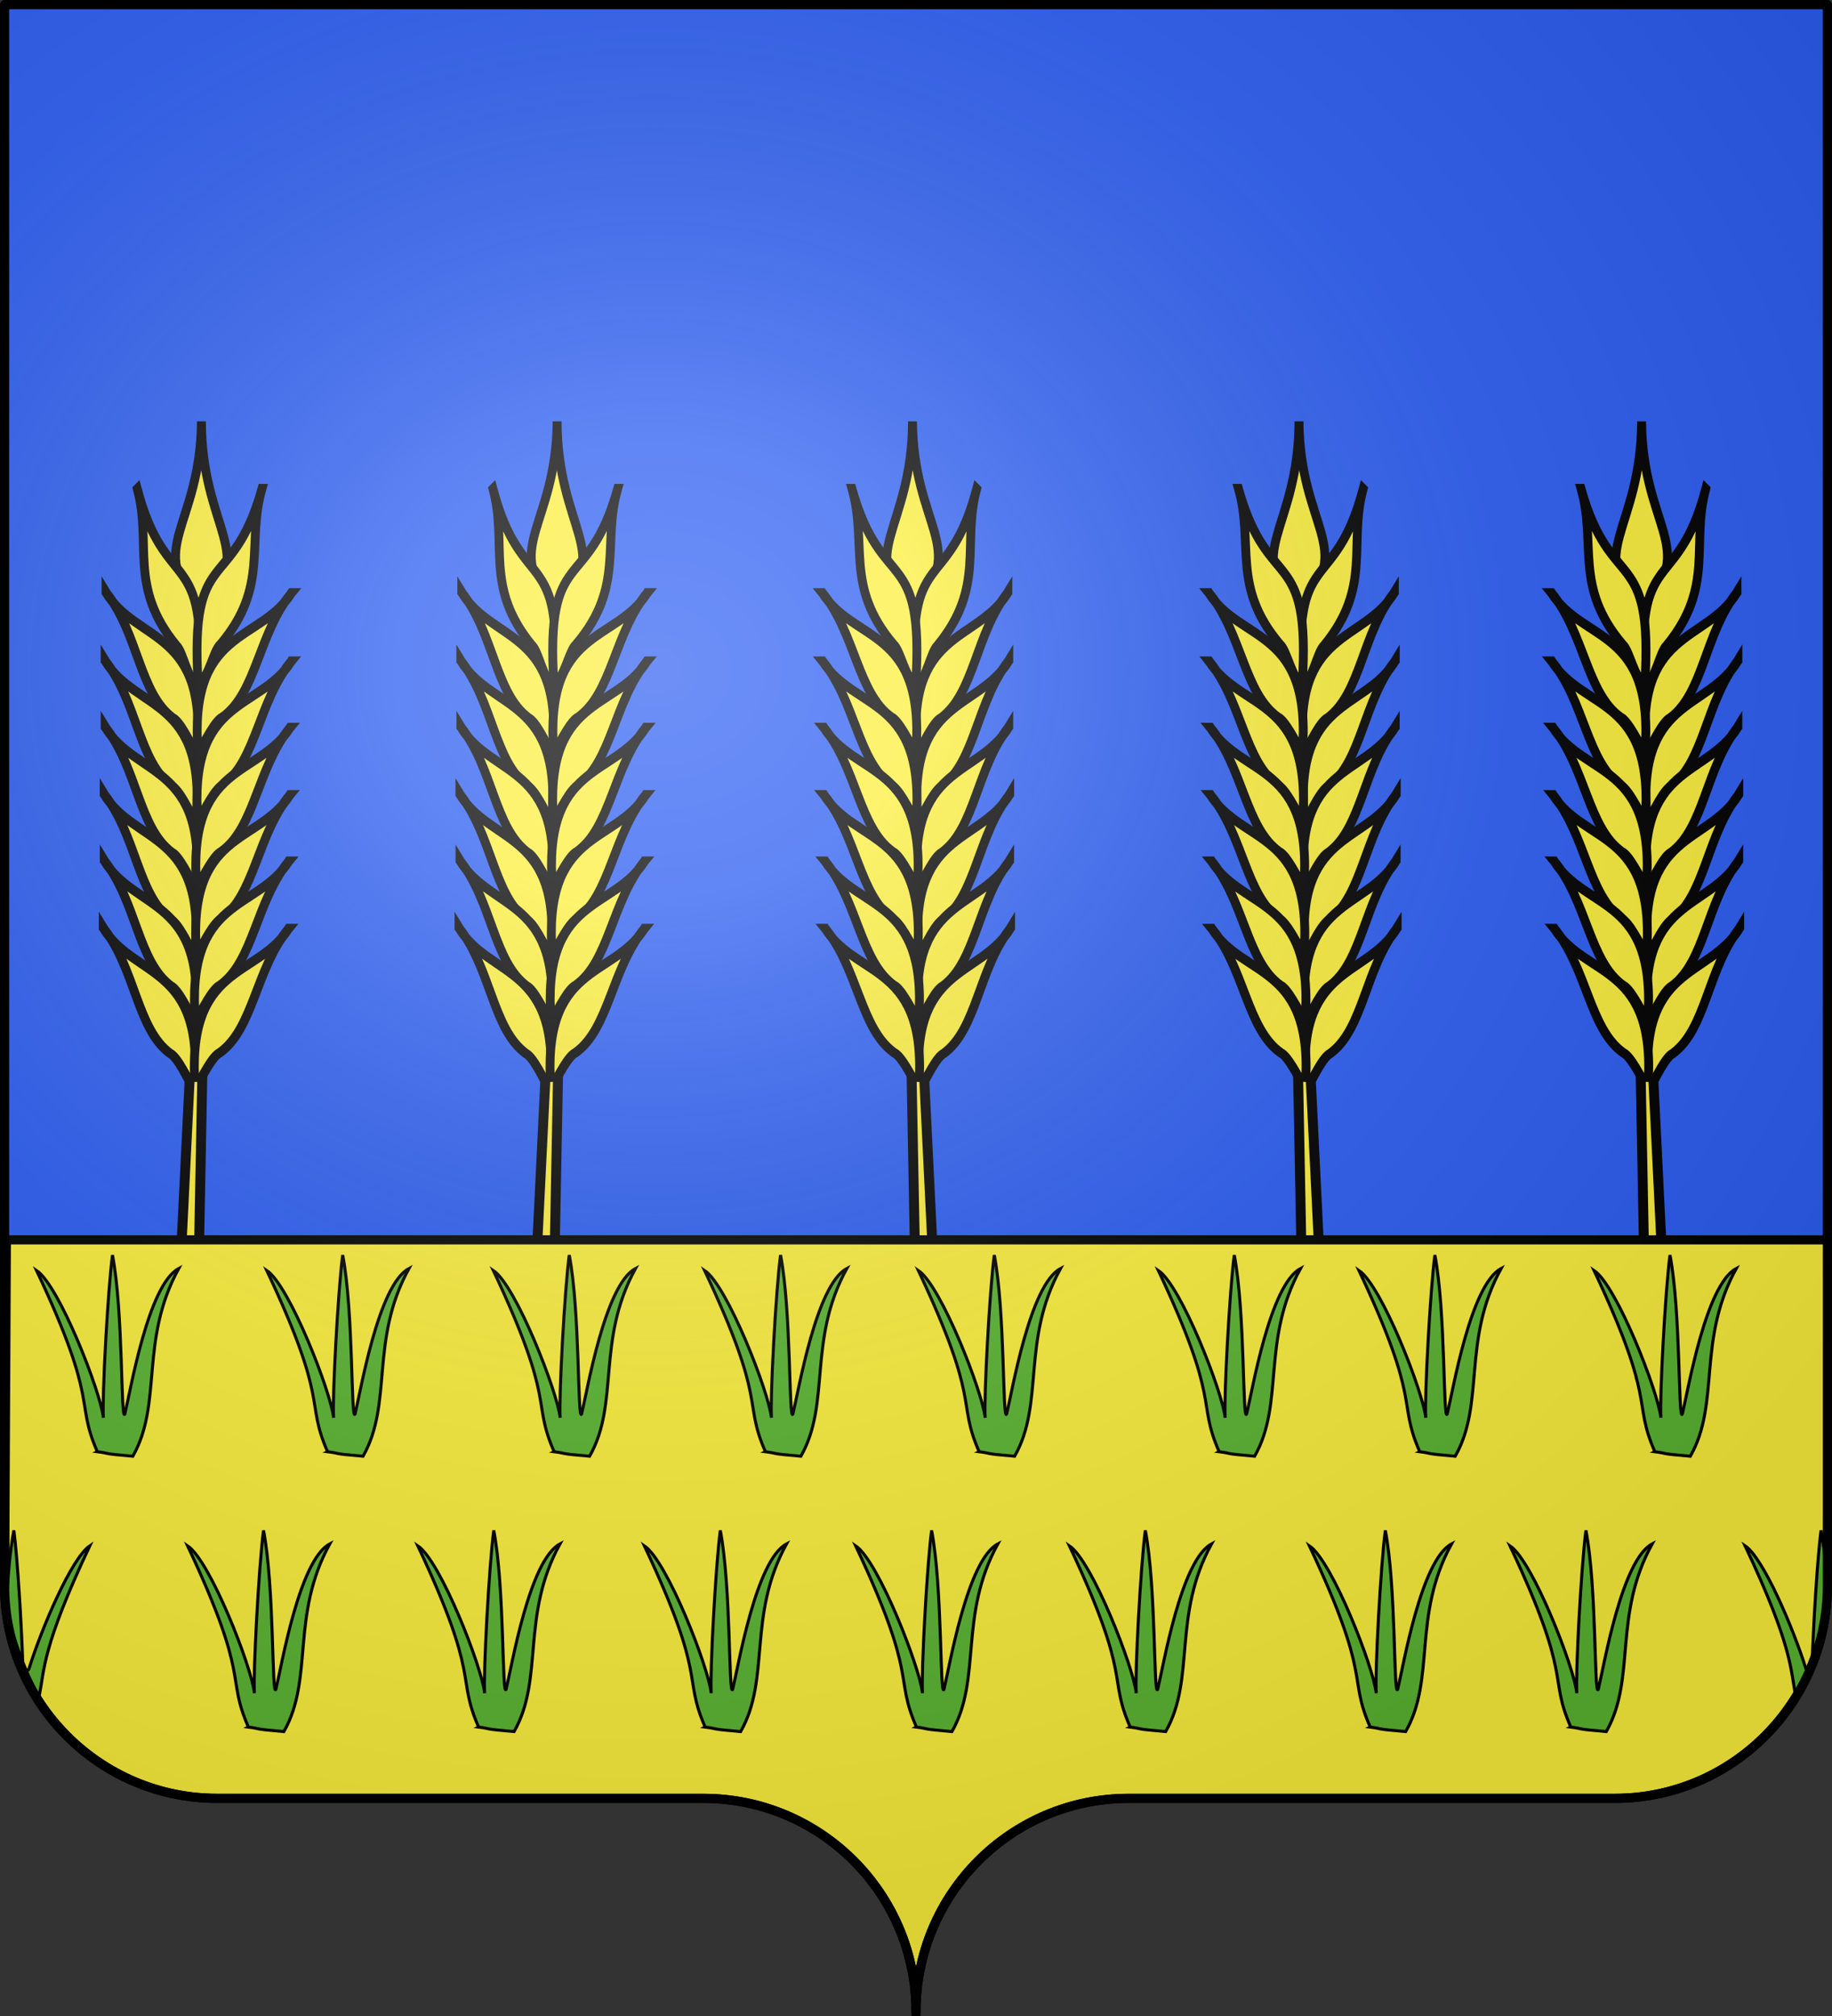 <?xml version="1.0" encoding="UTF-8" standalone="no"?>
<svg
   xmlns:dc="http://purl.org/dc/elements/1.1/"
   xmlns:cc="http://creativecommons.org/ns#"
   xmlns:rdf="http://www.w3.org/1999/02/22-rdf-syntax-ns#"
   xmlns:svg="http://www.w3.org/2000/svg"
   xmlns="http://www.w3.org/2000/svg"
   xmlns:xlink="http://www.w3.org/1999/xlink"
   xmlns:sodipodi="http://sodipodi.sourceforge.net/DTD/sodipodi-0.dtd"
   xmlns:inkscape="http://www.inkscape.org/namespaces/inkscape"
   height="660"
   width="600"
   version="1.0"
   id="svg2"
   sodipodi:version="0.32"
   inkscape:version="0.48.1 r9760"
   sodipodi:docname="Blason villi fr Champnétery 87.svg"
   inkscape:output_extension="org.inkscape.output.svg.inkscape"
   sodipodi:modified="true">
  <rect width="100%" height="100%" fill="#333333" stroke="none"/>
  <sodipodi:namedview
     inkscape:window-height="683"
     inkscape:window-width="1280"
     inkscape:pageshadow="2"
     inkscape:pageopacity="0.0"
     guidetolerance="10.0"
     gridtolerance="10.0"
     objecttolerance="10.0"
     borderopacity="1.0"
     bordercolor="#666666"
     pagecolor="#ffffff"
     id="base"
     showgrid="false"
     height="660px"
     inkscape:zoom="0.70454511"
     inkscape:cx="300.29894"
     inkscape:cy="216.45172"
     inkscape:window-x="0"
     inkscape:window-y="0"
     inkscape:current-layer="layer1"
     inkscape:window-maximized="0"
     showguides="true"
     inkscape:guide-bbox="true">
    <sodipodi:guide
       orientation="1,0"
       position="300,373.2"
       id="guide51343" />
    <sodipodi:guide
       orientation="1,0"
       position="450,416.4"
       id="guide51395" />
    <sodipodi:guide
       orientation="1,0"
       position="150,537.6"
       id="guide51397" />
  </sodipodi:namedview>
  <desc
     id="desc4">Flag of Canton of Valais (Wallis)</desc>
  <defs
     id="defs6">
    <inkscape:perspective
       sodipodi:type="inkscape:persp3d"
       inkscape:vp_x="0 : 330 : 1"
       inkscape:vp_y="0 : 1000 : 0"
       inkscape:vp_z="600 : 330 : 1"
       inkscape:persp3d-origin="300 : 220 : 1"
       id="perspective30" />
    <linearGradient
       id="linearGradient2893">
      <stop
         style="stop-color:white;stop-opacity:0.314;"
         offset="0"
         id="stop2895" />
      <stop
         id="stop2897"
         offset="0.19"
         style="stop-color:white;stop-opacity:0.251;" />
      <stop
         style="stop-color:#6b6b6b;stop-opacity:0.125;"
         offset="0.6"
         id="stop2901" />
      <stop
         style="stop-color:black;stop-opacity:0.125;"
         offset="1"
         id="stop2899" />
    </linearGradient>
    <radialGradient
       inkscape:collect="always"
       xlink:href="#linearGradient2893"
       id="radialGradient2883"
       cx="203.198"
       cy="218.01"
       fx="203.198"
       fy="218.01"
       r="300"
       gradientTransform="matrix(1.36,0,0,1.355,-79.528,-87.645)"
       gradientUnits="userSpaceOnUse" />
    <linearGradient
       id="linearGradient2955">
      <stop
         style="stop-color:white;stop-opacity:0;"
         offset="0"
         id="stop2965" />
      <stop
         style="stop-color:black;stop-opacity:0.646;"
         offset="1"
         id="stop2959" />
    </linearGradient>
    <radialGradient
       inkscape:collect="always"
       xlink:href="#linearGradient2955"
       id="radialGradient2961"
       cx="225.524"
       cy="218.901"
       fx="225.524"
       fy="218.901"
       r="300"
       gradientTransform="matrix(-4.167939e-4,2.183,-1.884,-3.599562e-4,615.597,-289.121)"
       gradientUnits="userSpaceOnUse" />
    <polygon
       id="star"
       transform="scale(53,53)"
       points="0,-1 0.588,0.809 -0.951,-0.309 0.951,-0.309 -0.588,0.809 0,-1 " />
    <clipPath
       id="clip">
      <path
         d="M 0,-200 L 0,600 L 300,600 L 300,-200 L 0,-200 z "
         id="path10" />
    </clipPath>
    <radialGradient
       inkscape:collect="always"
       xlink:href="#linearGradient2955"
       id="radialGradient1911"
       gradientUnits="userSpaceOnUse"
       gradientTransform="matrix(-4.167939e-4,2.183,-1.884,-3.599562e-4,1395.597,-309.121)"
       cx="225.524"
       cy="218.901"
       fx="225.524"
       fy="218.901"
       r="300" />
    <radialGradient
       inkscape:collect="always"
       xlink:href="#linearGradient2955"
       id="radialGradient2928"
       cx="-483.508"
       cy="153.928"
       fx="-483.508"
       fy="153.928"
       r="300"
       gradientTransform="matrix(0,2.342,-2.291,0,562.913,1323.77)"
       gradientUnits="userSpaceOnUse" />
    <radialGradient
       inkscape:collect="always"
       xlink:href="#linearGradient2893"
       id="radialGradient11919"
       gradientUnits="userSpaceOnUse"
       gradientTransform="matrix(1.551,0,0,1.35,-227.894,-51.264)"
       cx="285.186"
       cy="200.448"
       fx="285.186"
       fy="200.448"
       r="300" />
    <radialGradient
       r="300"
       fy="218.901"
       fx="225.524"
       cy="218.901"
       cx="225.524"
       gradientTransform="matrix(0,1.386,-1.323,-5.741131e-8,-158.082,-109.541)"
       gradientUnits="userSpaceOnUse"
       id="radialGradient2871"
       xlink:href="#linearGradient2955-6"
       inkscape:collect="always" />
    <radialGradient
       r="300"
       fy="218.901"
       fx="225.524"
       cy="218.901"
       cx="225.524"
       gradientTransform="matrix(0,1.749,-1.593,-1.049767e-7,551.788,-191.29)"
       gradientUnits="userSpaceOnUse"
       id="radialGradient2865"
       xlink:href="#linearGradient2955-6"
       inkscape:collect="always" />
    <radialGradient
       r="300"
       fy="218.901"
       fx="225.524"
       cy="218.901"
       cx="225.524"
       gradientTransform="matrix(-4.167939e-4,2.183,-1.884,-3.599562e-4,615.597,-289.121)"
       gradientUnits="userSpaceOnUse"
       id="radialGradient1911-2"
       xlink:href="#linearGradient2955-6"
       inkscape:collect="always" />
    <clipPath
       id="clip-3">
      <path
         id="path10-9"
         d="M 0,-200 L 0,600 L 300,600 L 300,-200 L 0,-200 z " />
    </clipPath>
    <polygon
       points="0,-1 0.588,0.809 -0.951,-0.309 0.951,-0.309 -0.588,0.809 0,-1 "
       transform="scale(53,53)"
       id="star-8" />
    <radialGradient
       gradientUnits="userSpaceOnUse"
       gradientTransform="matrix(-4.167939e-4,2.183,-1.884,-3.599562e-4,615.597,-289.121)"
       r="300"
       fy="218.901"
       fx="225.524"
       cy="218.901"
       cx="225.524"
       id="radialGradient2961-4"
       xlink:href="#linearGradient2955-6"
       inkscape:collect="always" />
    <linearGradient
       id="linearGradient2955-6">
      <stop
         style="stop-color:#fd0000;stop-opacity:1;"
         offset="0"
         id="stop2867" />
      <stop
         id="stop2873"
         offset="0.5"
         style="stop-color:#e77275;stop-opacity:0.659;" />
      <stop
         id="stop2959-8"
         offset="1"
         style="stop-color:black;stop-opacity:0.323;" />
    </linearGradient>
    <linearGradient
       id="linearGradient2885">
      <stop
         style="stop-color:white;stop-opacity:1;"
         offset="0"
         id="stop2887" />
      <stop
         id="stop2891"
         offset="0.229"
         style="stop-color:white;stop-opacity:1;" />
      <stop
         style="stop-color:black;stop-opacity:1;"
         offset="1"
         id="stop2889" />
    </linearGradient>
    <linearGradient
       id="linearGradient2893-4">
      <stop
         id="stop2895-5"
         offset="0"
         style="stop-color:white;stop-opacity:0.314;" />
      <stop
         style="stop-color:white;stop-opacity:0.251;"
         offset="0.19"
         id="stop2897-2" />
      <stop
         id="stop2901-3"
         offset="0.6"
         style="stop-color:#6b6b6b;stop-opacity:0.125;" />
      <stop
         id="stop2899-3"
         offset="1"
         style="stop-color:black;stop-opacity:0.125;" />
    </linearGradient>
    <inkscape:perspective
       id="perspective115"
       inkscape:persp3d-origin="300 : 220 : 1"
       inkscape:vp_z="600 : 330 : 1"
       inkscape:vp_y="0 : 1000 : 0"
       inkscape:vp_x="0 : 330 : 1"
       sodipodi:type="inkscape:persp3d" />
  </defs>
  <g
     inkscape:groupmode="layer"
     id="layer1"
     inkscape:label="Fond écu">
    <path
       id="path2014"
       style="fill:#2b5df2;fill-opacity:1;fill-rule:nonzero;stroke:none"
       d="m 300,658.499 c 0,-38.504 31.203,-69.754 69.65,-69.754 38.447,0 120.753,0 159.2,0 38.447,0 69.65,-31.25 69.65,-69.754 l 0,-517.492 -597,1.99e-5 -9.9e-6,517.492 c 0,38.504 31.203,69.754 69.65,69.754 38.447,0 120.753,0 159.2,0 38.447,0 69.65,31.25 69.65,69.754 z"
       sodipodi:nodetypes="cssccccssc"
       inkscape:connector-curvature="0" />
    <g
       transform="translate(19.266,-49.666)"
       id="use51335"
       style="stroke:#000000;stroke-opacity:1;stroke-width:3;stroke-miterlimit:4;stroke-dasharray:none">
      <g
         id="g51347"
         inkscape:label="Fond écu"
         style="display:inline;stroke:#000000;stroke-opacity:1;stroke-width:3;stroke-miterlimit:4;stroke-dasharray:none">
        <g
           transform="matrix(-0.973,0,0,0.828,1362.878,147.109)"
           style="fill:#fcef3c;fill-opacity:1;stroke:#000000;stroke-width:3.343;stroke-miterlimit:4;stroke-opacity:1;stroke-dasharray:none;display:inline"
           id="g51349">
          <g
             transform="matrix(0.871,-0.965,0.77,1.092,-79.926,1077.196)"
             style="fill:#fcef3c;fill-opacity:1;stroke:#000000;stroke-width:2.569;stroke-miterlimit:4;stroke-opacity:1;stroke-dasharray:none"
             id="g51351">
            <path
               inkscape:connector-curvature="0"
               sodipodi:nodetypes="ccc"
               id="path51353"
               d="m 1236.49,151.036 c -19.492,22.085 -11.329,38.486 -33.552,37.354 -1.551,-22.514 14.377,-16.024 33.552,-37.354 z"
               style="fill:#fcef3c;fill-opacity:1;fill-rule:evenodd;stroke:#000000;stroke-width:2.569;stroke-linecap:butt;stroke-linejoin:miter;stroke-miterlimit:4;stroke-opacity:1;stroke-dasharray:none;display:inline" />
            <g
               style="fill:#fcef3c;fill-opacity:1;stroke:#000000;stroke-width:2.569;stroke-miterlimit:4;stroke-opacity:1;stroke-dasharray:none"
               id="g51355">
              <path
                 inkscape:connector-curvature="0"
                 style="fill:#fcef3c;fill-opacity:1;fill-rule:evenodd;stroke:#000000;stroke-width:2.569;stroke-linecap:butt;stroke-linejoin:miter;stroke-miterlimit:4;stroke-opacity:1;stroke-dasharray:none;display:inline"
                 d="m 1210.439,152.46 c -13.245,27.249 5.455,25.132 -22.222,51.587 -1.134,-3.377 2.915,-9.586 2.551,-12.341 0.137,-21.16 13.048,-25.216 19.672,-39.246 z"
                 id="path51357"
                 sodipodi:nodetypes="cccc" />
              <path
                 inkscape:connector-curvature="0"
                 style="fill:#fcef3c;fill-opacity:1;fill-rule:evenodd;stroke:#000000;stroke-width:2.569;stroke-linecap:butt;stroke-linejoin:miter;stroke-miterlimit:4;stroke-opacity:1;stroke-dasharray:none;display:inline"
                 d="m 1185.042,167.54 c -2.531,16.138 15.772,27.116 -9.524,50.397 0.91,-4.095 2.412,-9.997 1.461,-12.117 -2.788,-11.344 7.739,-23.86 8.063,-38.28 z"
                 id="path51359"
                 sodipodi:nodetypes="cccc" />
              <path
                 inkscape:connector-curvature="0"
                 style="fill:#fcef3c;fill-opacity:1;fill-rule:evenodd;stroke:#000000;stroke-width:2.569;stroke-linecap:butt;stroke-linejoin:miter;stroke-miterlimit:4;stroke-opacity:1;stroke-dasharray:none;display:inline"
                 d="m 1172.578,181.23 c -2.531,16.138 15.772,27.116 -9.524,50.397 0.91,-4.095 2.412,-9.997 1.461,-12.117 -2.788,-11.344 7.739,-23.86 8.063,-38.28 z"
                 id="path51361"
                 sodipodi:nodetypes="cccc" />
              <path
                 inkscape:connector-curvature="0"
                 style="fill:#fcef3c;fill-opacity:1;fill-rule:evenodd;stroke:#000000;stroke-width:2.569;stroke-linecap:butt;stroke-linejoin:miter;stroke-miterlimit:4;stroke-opacity:1;stroke-dasharray:none;display:inline"
                 d="m 1160.673,194.722 c -2.531,16.138 15.772,27.116 -9.524,50.397 0.91,-4.095 2.412,-9.997 1.461,-12.117 -2.788,-11.344 7.739,-23.86 8.063,-38.28 z"
                 id="path51363"
                 sodipodi:nodetypes="cccc" />
              <path
                 inkscape:connector-curvature="0"
                 style="fill:#fcef3c;fill-opacity:1;fill-rule:evenodd;stroke:#000000;stroke-width:2.569;stroke-linecap:butt;stroke-linejoin:miter;stroke-miterlimit:4;stroke-opacity:1;stroke-dasharray:none;display:inline"
                 d="m 1148.372,208.214 c -2.531,16.138 15.772,27.116 -9.524,50.397 0.91,-4.095 2.412,-9.997 1.461,-12.117 -2.788,-11.344 7.739,-23.86 8.063,-38.28 z"
                 id="path51365"
                 sodipodi:nodetypes="cccc" />
              <path
                 inkscape:connector-curvature="0"
                 style="fill:#fcef3c;fill-opacity:1;fill-rule:evenodd;stroke:#000000;stroke-width:2.569;stroke-linecap:butt;stroke-linejoin:miter;stroke-miterlimit:4;stroke-opacity:1;stroke-dasharray:none;display:inline"
                 d="m 1136.467,221.706 c -2.531,16.138 15.772,27.116 -9.524,50.397 0.91,-4.095 2.412,-9.997 1.461,-12.117 -2.788,-11.344 7.739,-23.86 8.063,-38.28 z"
                 id="path51367"
                 sodipodi:nodetypes="cccc" />
              <path
                 inkscape:connector-curvature="0"
                 style="fill:#fcef3c;fill-opacity:1;fill-rule:evenodd;stroke:#000000;stroke-width:2.569;stroke-linecap:butt;stroke-linejoin:miter;stroke-miterlimit:4;stroke-opacity:1;stroke-dasharray:none;display:inline"
                 d="m 1124.165,235.198 c -2.531,16.138 15.772,27.116 -9.524,50.397 0.91,-4.095 2.412,-9.997 1.461,-12.117 -2.788,-11.344 7.739,-23.86 8.063,-38.28 z"
                 id="path51369"
                 sodipodi:nodetypes="cccc" />
            </g>
            <g
               transform="matrix(-0.105,-0.995,-0.995,0.105,1516.331,1364.704)"
               id="g51371"
               style="fill:#fcef3c;fill-opacity:1;stroke:#000000;stroke-width:2.569;stroke-miterlimit:4;stroke-opacity:1;stroke-dasharray:none;display:inline">
              <path
                 inkscape:connector-curvature="0"
                 style="fill:#fcef3c;fill-opacity:1;fill-rule:evenodd;stroke:#000000;stroke-width:2.569;stroke-linecap:butt;stroke-linejoin:miter;stroke-miterlimit:4;stroke-opacity:1;stroke-dasharray:none;display:inline"
                 d="m 1210.439,152.46 c -13.245,27.249 5.455,25.132 -22.222,51.587 -1.134,-3.377 2.915,-9.586 2.551,-12.341 0.137,-21.16 13.048,-25.216 19.672,-39.246 z"
                 id="path51373"
                 sodipodi:nodetypes="cccc" />
              <path
                 inkscape:connector-curvature="0"
                 style="fill:#fcef3c;fill-opacity:1;fill-rule:evenodd;stroke:#000000;stroke-width:2.569;stroke-linecap:butt;stroke-linejoin:miter;stroke-miterlimit:4;stroke-opacity:1;stroke-dasharray:none;display:inline"
                 d="m 1185.042,167.54 c -2.531,16.138 15.772,27.116 -9.524,50.397 0.91,-4.095 2.412,-9.997 1.461,-12.117 -2.788,-11.344 7.739,-23.86 8.063,-38.28 z"
                 id="path51375"
                 sodipodi:nodetypes="cccc" />
              <path
                 inkscape:connector-curvature="0"
                 style="fill:#fcef3c;fill-opacity:1;fill-rule:evenodd;stroke:#000000;stroke-width:2.569;stroke-linecap:butt;stroke-linejoin:miter;stroke-miterlimit:4;stroke-opacity:1;stroke-dasharray:none;display:inline"
                 d="m 1172.578,181.23 c -2.531,16.138 15.772,27.116 -9.524,50.397 0.91,-4.095 2.412,-9.997 1.461,-12.117 -2.788,-11.344 7.739,-23.86 8.063,-38.28 z"
                 id="path51377"
                 sodipodi:nodetypes="cccc" />
              <path
                 inkscape:connector-curvature="0"
                 style="fill:#fcef3c;fill-opacity:1;fill-rule:evenodd;stroke:#000000;stroke-width:2.569;stroke-linecap:butt;stroke-linejoin:miter;stroke-miterlimit:4;stroke-opacity:1;stroke-dasharray:none;display:inline"
                 d="m 1160.673,194.722 c -2.531,16.138 15.772,27.116 -9.524,50.397 0.91,-4.095 2.412,-9.997 1.461,-12.117 -2.788,-11.344 7.739,-23.86 8.063,-38.28 z"
                 id="path51379"
                 sodipodi:nodetypes="cccc" />
              <path
                 inkscape:connector-curvature="0"
                 style="fill:#fcef3c;fill-opacity:1;fill-rule:evenodd;stroke:#000000;stroke-width:2.569;stroke-linecap:butt;stroke-linejoin:miter;stroke-miterlimit:4;stroke-opacity:1;stroke-dasharray:none;display:inline"
                 d="m 1148.372,208.214 c -2.531,16.138 15.772,27.116 -9.524,50.397 0.91,-4.095 2.412,-9.997 1.461,-12.117 -2.788,-11.344 7.739,-23.86 8.063,-38.28 z"
                 id="path51381"
                 sodipodi:nodetypes="cccc" />
              <path
                 inkscape:connector-curvature="0"
                 style="fill:#fcef3c;fill-opacity:1;fill-rule:evenodd;stroke:#000000;stroke-width:2.569;stroke-linecap:butt;stroke-linejoin:miter;stroke-miterlimit:4;stroke-opacity:1;stroke-dasharray:none;display:inline"
                 d="m 1136.467,221.706 c -2.531,16.138 15.772,27.116 -9.524,50.397 0.91,-4.095 2.412,-9.997 1.461,-12.117 -2.788,-11.344 7.739,-23.86 8.063,-38.28 z"
                 id="path51383"
                 sodipodi:nodetypes="cccc" />
              <path
                 inkscape:connector-curvature="0"
                 style="fill:#fcef3c;fill-opacity:1;fill-rule:evenodd;stroke:#000000;stroke-width:2.569;stroke-linecap:butt;stroke-linejoin:miter;stroke-miterlimit:4;stroke-opacity:1;stroke-dasharray:none;display:inline"
                 d="m 1124.165,235.198 c -2.531,16.138 15.772,27.116 -9.524,50.397 0.91,-4.095 2.412,-9.997 1.461,-12.117 -2.788,-11.344 7.739,-23.86 8.063,-38.28 z"
                 id="path51385"
                 sodipodi:nodetypes="cccc" />
            </g>
          </g>
          <path
             inkscape:connector-curvature="0"
             id="path51387"
             d="m 1113.644,308.301 -1.207,74.044 -6.035,-1.795 3.017,-72.025 4.224,-0.224 z"
             style="fill:#fcef3c;fill-opacity:1;fill-rule:evenodd;stroke:#000000;stroke-width:3.343;stroke-linecap:butt;stroke-linejoin:miter;stroke-miterlimit:4;stroke-opacity:1;stroke-dasharray:none" />
        </g>
      </g>
      <g
         id="g51389"
         inkscape:label="Meubles"
         style="stroke:#000000;stroke-opacity:1;stroke-width:3;stroke-miterlimit:4;stroke-dasharray:none" />
      <g
         id="g51391"
         inkscape:label="Reflet final"
         style="stroke:#000000;stroke-opacity:1;stroke-width:3;stroke-miterlimit:4;stroke-dasharray:none" />
      <g
         id="g51393"
         inkscape:label="Contour final"
         style="stroke:#000000;stroke-opacity:1;stroke-width:3;stroke-miterlimit:4;stroke-dasharray:none" />
    </g>
    <g
       id="use51339"
       transform="translate(145.848,-49.666)"
       style="stroke:#000000;stroke-opacity:1;stroke-width:3;stroke-miterlimit:4;stroke-dasharray:none">
      <g
         style="display:inline;stroke:#000000;stroke-opacity:1;stroke-width:3;stroke-miterlimit:4;stroke-dasharray:none"
         inkscape:label="Fond écu"
         id="g51409">
        <g
           id="g51411"
           style="fill:#fcef3c;fill-opacity:1;stroke:#000000;stroke-width:3.343;stroke-miterlimit:4;stroke-opacity:1;stroke-dasharray:none;display:inline"
           transform="matrix(-0.973,0,0,0.828,1362.878,147.109)">
          <g
             id="g51413"
             style="fill:#fcef3c;fill-opacity:1;stroke:#000000;stroke-width:2.569;stroke-miterlimit:4;stroke-opacity:1;stroke-dasharray:none"
             transform="matrix(0.871,-0.965,0.77,1.092,-79.926,1077.196)">
            <path
               style="fill:#fcef3c;fill-opacity:1;fill-rule:evenodd;stroke:#000000;stroke-width:2.569;stroke-linecap:butt;stroke-linejoin:miter;stroke-miterlimit:4;stroke-opacity:1;stroke-dasharray:none;display:inline"
               d="m 1236.49,151.036 c -19.492,22.085 -11.329,38.486 -33.552,37.354 -1.551,-22.514 14.377,-16.024 33.552,-37.354 z"
               id="path51415"
               sodipodi:nodetypes="ccc"
               inkscape:connector-curvature="0" />
            <g
               id="g51417"
               style="fill:#fcef3c;fill-opacity:1;stroke:#000000;stroke-width:2.569;stroke-miterlimit:4;stroke-opacity:1;stroke-dasharray:none">
              <path
                 sodipodi:nodetypes="cccc"
                 id="path51419"
                 d="m 1210.439,152.46 c -13.245,27.249 5.455,25.132 -22.222,51.587 -1.134,-3.377 2.915,-9.586 2.551,-12.341 0.137,-21.16 13.048,-25.216 19.672,-39.246 z"
                 style="fill:#fcef3c;fill-opacity:1;fill-rule:evenodd;stroke:#000000;stroke-width:2.569;stroke-linecap:butt;stroke-linejoin:miter;stroke-miterlimit:4;stroke-opacity:1;stroke-dasharray:none;display:inline"
                 inkscape:connector-curvature="0" />
              <path
                 sodipodi:nodetypes="cccc"
                 id="path51421"
                 d="m 1185.042,167.54 c -2.531,16.138 15.772,27.116 -9.524,50.397 0.91,-4.095 2.412,-9.997 1.461,-12.117 -2.788,-11.344 7.739,-23.86 8.063,-38.28 z"
                 style="fill:#fcef3c;fill-opacity:1;fill-rule:evenodd;stroke:#000000;stroke-width:2.569;stroke-linecap:butt;stroke-linejoin:miter;stroke-miterlimit:4;stroke-opacity:1;stroke-dasharray:none;display:inline"
                 inkscape:connector-curvature="0" />
              <path
                 sodipodi:nodetypes="cccc"
                 id="path51423"
                 d="m 1172.578,181.23 c -2.531,16.138 15.772,27.116 -9.524,50.397 0.91,-4.095 2.412,-9.997 1.461,-12.117 -2.788,-11.344 7.739,-23.86 8.063,-38.28 z"
                 style="fill:#fcef3c;fill-opacity:1;fill-rule:evenodd;stroke:#000000;stroke-width:2.569;stroke-linecap:butt;stroke-linejoin:miter;stroke-miterlimit:4;stroke-opacity:1;stroke-dasharray:none;display:inline"
                 inkscape:connector-curvature="0" />
              <path
                 sodipodi:nodetypes="cccc"
                 id="path51425"
                 d="m 1160.673,194.722 c -2.531,16.138 15.772,27.116 -9.524,50.397 0.91,-4.095 2.412,-9.997 1.461,-12.117 -2.788,-11.344 7.739,-23.86 8.063,-38.28 z"
                 style="fill:#fcef3c;fill-opacity:1;fill-rule:evenodd;stroke:#000000;stroke-width:2.569;stroke-linecap:butt;stroke-linejoin:miter;stroke-miterlimit:4;stroke-opacity:1;stroke-dasharray:none;display:inline"
                 inkscape:connector-curvature="0" />
              <path
                 sodipodi:nodetypes="cccc"
                 id="path51427"
                 d="m 1148.372,208.214 c -2.531,16.138 15.772,27.116 -9.524,50.397 0.91,-4.095 2.412,-9.997 1.461,-12.117 -2.788,-11.344 7.739,-23.86 8.063,-38.28 z"
                 style="fill:#fcef3c;fill-opacity:1;fill-rule:evenodd;stroke:#000000;stroke-width:2.569;stroke-linecap:butt;stroke-linejoin:miter;stroke-miterlimit:4;stroke-opacity:1;stroke-dasharray:none;display:inline"
                 inkscape:connector-curvature="0" />
              <path
                 sodipodi:nodetypes="cccc"
                 id="path51429"
                 d="m 1136.467,221.706 c -2.531,16.138 15.772,27.116 -9.524,50.397 0.91,-4.095 2.412,-9.997 1.461,-12.117 -2.788,-11.344 7.739,-23.86 8.063,-38.28 z"
                 style="fill:#fcef3c;fill-opacity:1;fill-rule:evenodd;stroke:#000000;stroke-width:2.569;stroke-linecap:butt;stroke-linejoin:miter;stroke-miterlimit:4;stroke-opacity:1;stroke-dasharray:none;display:inline"
                 inkscape:connector-curvature="0" />
              <path
                 sodipodi:nodetypes="cccc"
                 id="path51431"
                 d="m 1124.165,235.198 c -2.531,16.138 15.772,27.116 -9.524,50.397 0.91,-4.095 2.412,-9.997 1.461,-12.117 -2.788,-11.344 7.739,-23.86 8.063,-38.28 z"
                 style="fill:#fcef3c;fill-opacity:1;fill-rule:evenodd;stroke:#000000;stroke-width:2.569;stroke-linecap:butt;stroke-linejoin:miter;stroke-miterlimit:4;stroke-opacity:1;stroke-dasharray:none;display:inline"
                 inkscape:connector-curvature="0" />
            </g>
            <g
               style="fill:#fcef3c;fill-opacity:1;stroke:#000000;stroke-width:2.569;stroke-miterlimit:4;stroke-opacity:1;stroke-dasharray:none;display:inline"
               id="g51433"
               transform="matrix(-0.105,-0.995,-0.995,0.105,1516.331,1364.704)">
              <path
                 sodipodi:nodetypes="cccc"
                 id="path51435"
                 d="m 1210.439,152.46 c -13.245,27.249 5.455,25.132 -22.222,51.587 -1.134,-3.377 2.915,-9.586 2.551,-12.341 0.137,-21.16 13.048,-25.216 19.672,-39.246 z"
                 style="fill:#fcef3c;fill-opacity:1;fill-rule:evenodd;stroke:#000000;stroke-width:2.569;stroke-linecap:butt;stroke-linejoin:miter;stroke-miterlimit:4;stroke-opacity:1;stroke-dasharray:none;display:inline"
                 inkscape:connector-curvature="0" />
              <path
                 sodipodi:nodetypes="cccc"
                 id="path51437"
                 d="m 1185.042,167.54 c -2.531,16.138 15.772,27.116 -9.524,50.397 0.91,-4.095 2.412,-9.997 1.461,-12.117 -2.788,-11.344 7.739,-23.86 8.063,-38.28 z"
                 style="fill:#fcef3c;fill-opacity:1;fill-rule:evenodd;stroke:#000000;stroke-width:2.569;stroke-linecap:butt;stroke-linejoin:miter;stroke-miterlimit:4;stroke-opacity:1;stroke-dasharray:none;display:inline"
                 inkscape:connector-curvature="0" />
              <path
                 sodipodi:nodetypes="cccc"
                 id="path51439"
                 d="m 1172.578,181.23 c -2.531,16.138 15.772,27.116 -9.524,50.397 0.91,-4.095 2.412,-9.997 1.461,-12.117 -2.788,-11.344 7.739,-23.86 8.063,-38.28 z"
                 style="fill:#fcef3c;fill-opacity:1;fill-rule:evenodd;stroke:#000000;stroke-width:2.569;stroke-linecap:butt;stroke-linejoin:miter;stroke-miterlimit:4;stroke-opacity:1;stroke-dasharray:none;display:inline"
                 inkscape:connector-curvature="0" />
              <path
                 sodipodi:nodetypes="cccc"
                 id="path51441"
                 d="m 1160.673,194.722 c -2.531,16.138 15.772,27.116 -9.524,50.397 0.91,-4.095 2.412,-9.997 1.461,-12.117 -2.788,-11.344 7.739,-23.86 8.063,-38.28 z"
                 style="fill:#fcef3c;fill-opacity:1;fill-rule:evenodd;stroke:#000000;stroke-width:2.569;stroke-linecap:butt;stroke-linejoin:miter;stroke-miterlimit:4;stroke-opacity:1;stroke-dasharray:none;display:inline"
                 inkscape:connector-curvature="0" />
              <path
                 sodipodi:nodetypes="cccc"
                 id="path51443"
                 d="m 1148.372,208.214 c -2.531,16.138 15.772,27.116 -9.524,50.397 0.91,-4.095 2.412,-9.997 1.461,-12.117 -2.788,-11.344 7.739,-23.86 8.063,-38.28 z"
                 style="fill:#fcef3c;fill-opacity:1;fill-rule:evenodd;stroke:#000000;stroke-width:2.569;stroke-linecap:butt;stroke-linejoin:miter;stroke-miterlimit:4;stroke-opacity:1;stroke-dasharray:none;display:inline"
                 inkscape:connector-curvature="0" />
              <path
                 sodipodi:nodetypes="cccc"
                 id="path51445"
                 d="m 1136.467,221.706 c -2.531,16.138 15.772,27.116 -9.524,50.397 0.91,-4.095 2.412,-9.997 1.461,-12.117 -2.788,-11.344 7.739,-23.86 8.063,-38.28 z"
                 style="fill:#fcef3c;fill-opacity:1;fill-rule:evenodd;stroke:#000000;stroke-width:2.569;stroke-linecap:butt;stroke-linejoin:miter;stroke-miterlimit:4;stroke-opacity:1;stroke-dasharray:none;display:inline"
                 inkscape:connector-curvature="0" />
              <path
                 sodipodi:nodetypes="cccc"
                 id="path51447"
                 d="m 1124.165,235.198 c -2.531,16.138 15.772,27.116 -9.524,50.397 0.91,-4.095 2.412,-9.997 1.461,-12.117 -2.788,-11.344 7.739,-23.86 8.063,-38.28 z"
                 style="fill:#fcef3c;fill-opacity:1;fill-rule:evenodd;stroke:#000000;stroke-width:2.569;stroke-linecap:butt;stroke-linejoin:miter;stroke-miterlimit:4;stroke-opacity:1;stroke-dasharray:none;display:inline"
                 inkscape:connector-curvature="0" />
            </g>
          </g>
          <path
             style="fill:#fcef3c;fill-opacity:1;fill-rule:evenodd;stroke:#000000;stroke-width:3.343;stroke-linecap:butt;stroke-linejoin:miter;stroke-miterlimit:4;stroke-opacity:1;stroke-dasharray:none"
             d="m 1113.644,308.301 -1.207,74.044 -6.035,-1.795 3.017,-72.025 4.224,-0.224 z"
             id="path51449"
             inkscape:connector-curvature="0" />
        </g>
      </g>
      <g
         inkscape:label="Meubles"
         id="g51451"
         style="stroke:#000000;stroke-opacity:1;stroke-width:3;stroke-miterlimit:4;stroke-dasharray:none" />
      <g
         inkscape:label="Reflet final"
         id="g51453"
         style="stroke:#000000;stroke-opacity:1;stroke-width:3;stroke-miterlimit:4;stroke-dasharray:none" />
      <g
         inkscape:label="Contour final"
         id="g51455"
         style="stroke:#000000;stroke-opacity:1;stroke-width:3;stroke-miterlimit:4;stroke-dasharray:none" />
    </g>
    <use
       x="0"
       y="0"
       xlink:href="#use51339"
       id="use51341"
       transform="translate(112.2,0)"
       width="600"
       height="660"
       style="stroke:#000000;stroke-opacity:1;stroke-width:3;stroke-miterlimit:4;stroke-dasharray:none" />
    <g
       id="use51399"
       transform="matrix(-1,0,0,1,462.051,-49.666)"
       style="stroke:#000000;stroke-opacity:1;stroke-width:3;stroke-miterlimit:4;stroke-dasharray:none">
      <g
         style="display:inline;stroke:#000000;stroke-opacity:1;stroke-width:3;stroke-miterlimit:4;stroke-dasharray:none"
         inkscape:label="Fond écu"
         id="g51459">
        <g
           id="g51461"
           style="fill:#fcef3c;fill-opacity:1;stroke:#000000;stroke-width:3.343;stroke-miterlimit:4;stroke-opacity:1;stroke-dasharray:none;display:inline"
           transform="matrix(-0.973,0,0,0.828,1362.878,147.109)">
          <g
             id="g51463"
             style="fill:#fcef3c;fill-opacity:1;stroke:#000000;stroke-width:2.569;stroke-miterlimit:4;stroke-opacity:1;stroke-dasharray:none"
             transform="matrix(0.871,-0.965,0.77,1.092,-79.926,1077.196)">
            <path
               style="fill:#fcef3c;fill-opacity:1;fill-rule:evenodd;stroke:#000000;stroke-width:2.569;stroke-linecap:butt;stroke-linejoin:miter;stroke-miterlimit:4;stroke-opacity:1;stroke-dasharray:none;display:inline"
               d="m 1236.49,151.036 c -19.492,22.085 -11.329,38.486 -33.552,37.354 -1.551,-22.514 14.377,-16.024 33.552,-37.354 z"
               id="path51465"
               sodipodi:nodetypes="ccc"
               inkscape:connector-curvature="0" />
            <g
               id="g51467"
               style="fill:#fcef3c;fill-opacity:1;stroke:#000000;stroke-width:2.569;stroke-miterlimit:4;stroke-opacity:1;stroke-dasharray:none">
              <path
                 sodipodi:nodetypes="cccc"
                 id="path51469"
                 d="m 1210.439,152.46 c -13.245,27.249 5.455,25.132 -22.222,51.587 -1.134,-3.377 2.915,-9.586 2.551,-12.341 0.137,-21.16 13.048,-25.216 19.672,-39.246 z"
                 style="fill:#fcef3c;fill-opacity:1;fill-rule:evenodd;stroke:#000000;stroke-width:2.569;stroke-linecap:butt;stroke-linejoin:miter;stroke-miterlimit:4;stroke-opacity:1;stroke-dasharray:none;display:inline"
                 inkscape:connector-curvature="0" />
              <path
                 sodipodi:nodetypes="cccc"
                 id="path51471"
                 d="m 1185.042,167.54 c -2.531,16.138 15.772,27.116 -9.524,50.397 0.91,-4.095 2.412,-9.997 1.461,-12.117 -2.788,-11.344 7.739,-23.86 8.063,-38.28 z"
                 style="fill:#fcef3c;fill-opacity:1;fill-rule:evenodd;stroke:#000000;stroke-width:2.569;stroke-linecap:butt;stroke-linejoin:miter;stroke-miterlimit:4;stroke-opacity:1;stroke-dasharray:none;display:inline"
                 inkscape:connector-curvature="0" />
              <path
                 sodipodi:nodetypes="cccc"
                 id="path51473"
                 d="m 1172.578,181.23 c -2.531,16.138 15.772,27.116 -9.524,50.397 0.91,-4.095 2.412,-9.997 1.461,-12.117 -2.788,-11.344 7.739,-23.86 8.063,-38.28 z"
                 style="fill:#fcef3c;fill-opacity:1;fill-rule:evenodd;stroke:#000000;stroke-width:2.569;stroke-linecap:butt;stroke-linejoin:miter;stroke-miterlimit:4;stroke-opacity:1;stroke-dasharray:none;display:inline"
                 inkscape:connector-curvature="0" />
              <path
                 sodipodi:nodetypes="cccc"
                 id="path51475"
                 d="m 1160.673,194.722 c -2.531,16.138 15.772,27.116 -9.524,50.397 0.91,-4.095 2.412,-9.997 1.461,-12.117 -2.788,-11.344 7.739,-23.86 8.063,-38.28 z"
                 style="fill:#fcef3c;fill-opacity:1;fill-rule:evenodd;stroke:#000000;stroke-width:2.569;stroke-linecap:butt;stroke-linejoin:miter;stroke-miterlimit:4;stroke-opacity:1;stroke-dasharray:none;display:inline"
                 inkscape:connector-curvature="0" />
              <path
                 sodipodi:nodetypes="cccc"
                 id="path51477"
                 d="m 1148.372,208.214 c -2.531,16.138 15.772,27.116 -9.524,50.397 0.91,-4.095 2.412,-9.997 1.461,-12.117 -2.788,-11.344 7.739,-23.86 8.063,-38.28 z"
                 style="fill:#fcef3c;fill-opacity:1;fill-rule:evenodd;stroke:#000000;stroke-width:2.569;stroke-linecap:butt;stroke-linejoin:miter;stroke-miterlimit:4;stroke-opacity:1;stroke-dasharray:none;display:inline"
                 inkscape:connector-curvature="0" />
              <path
                 sodipodi:nodetypes="cccc"
                 id="path51479"
                 d="m 1136.467,221.706 c -2.531,16.138 15.772,27.116 -9.524,50.397 0.91,-4.095 2.412,-9.997 1.461,-12.117 -2.788,-11.344 7.739,-23.86 8.063,-38.28 z"
                 style="fill:#fcef3c;fill-opacity:1;fill-rule:evenodd;stroke:#000000;stroke-width:2.569;stroke-linecap:butt;stroke-linejoin:miter;stroke-miterlimit:4;stroke-opacity:1;stroke-dasharray:none;display:inline"
                 inkscape:connector-curvature="0" />
              <path
                 sodipodi:nodetypes="cccc"
                 id="path51481"
                 d="m 1124.165,235.198 c -2.531,16.138 15.772,27.116 -9.524,50.397 0.91,-4.095 2.412,-9.997 1.461,-12.117 -2.788,-11.344 7.739,-23.86 8.063,-38.28 z"
                 style="fill:#fcef3c;fill-opacity:1;fill-rule:evenodd;stroke:#000000;stroke-width:2.569;stroke-linecap:butt;stroke-linejoin:miter;stroke-miterlimit:4;stroke-opacity:1;stroke-dasharray:none;display:inline"
                 inkscape:connector-curvature="0" />
            </g>
            <g
               style="fill:#fcef3c;fill-opacity:1;stroke:#000000;stroke-width:2.569;stroke-miterlimit:4;stroke-opacity:1;stroke-dasharray:none;display:inline"
               id="g51483"
               transform="matrix(-0.105,-0.995,-0.995,0.105,1516.331,1364.704)">
              <path
                 sodipodi:nodetypes="cccc"
                 id="path51485"
                 d="m 1210.439,152.46 c -13.245,27.249 5.455,25.132 -22.222,51.587 -1.134,-3.377 2.915,-9.586 2.551,-12.341 0.137,-21.16 13.048,-25.216 19.672,-39.246 z"
                 style="fill:#fcef3c;fill-opacity:1;fill-rule:evenodd;stroke:#000000;stroke-width:2.569;stroke-linecap:butt;stroke-linejoin:miter;stroke-miterlimit:4;stroke-opacity:1;stroke-dasharray:none;display:inline"
                 inkscape:connector-curvature="0" />
              <path
                 sodipodi:nodetypes="cccc"
                 id="path51487"
                 d="m 1185.042,167.54 c -2.531,16.138 15.772,27.116 -9.524,50.397 0.91,-4.095 2.412,-9.997 1.461,-12.117 -2.788,-11.344 7.739,-23.86 8.063,-38.28 z"
                 style="fill:#fcef3c;fill-opacity:1;fill-rule:evenodd;stroke:#000000;stroke-width:2.569;stroke-linecap:butt;stroke-linejoin:miter;stroke-miterlimit:4;stroke-opacity:1;stroke-dasharray:none;display:inline"
                 inkscape:connector-curvature="0" />
              <path
                 sodipodi:nodetypes="cccc"
                 id="path51489"
                 d="m 1172.578,181.23 c -2.531,16.138 15.772,27.116 -9.524,50.397 0.91,-4.095 2.412,-9.997 1.461,-12.117 -2.788,-11.344 7.739,-23.86 8.063,-38.28 z"
                 style="fill:#fcef3c;fill-opacity:1;fill-rule:evenodd;stroke:#000000;stroke-width:2.569;stroke-linecap:butt;stroke-linejoin:miter;stroke-miterlimit:4;stroke-opacity:1;stroke-dasharray:none;display:inline"
                 inkscape:connector-curvature="0" />
              <path
                 sodipodi:nodetypes="cccc"
                 id="path51491"
                 d="m 1160.673,194.722 c -2.531,16.138 15.772,27.116 -9.524,50.397 0.91,-4.095 2.412,-9.997 1.461,-12.117 -2.788,-11.344 7.739,-23.86 8.063,-38.28 z"
                 style="fill:#fcef3c;fill-opacity:1;fill-rule:evenodd;stroke:#000000;stroke-width:2.569;stroke-linecap:butt;stroke-linejoin:miter;stroke-miterlimit:4;stroke-opacity:1;stroke-dasharray:none;display:inline"
                 inkscape:connector-curvature="0" />
              <path
                 sodipodi:nodetypes="cccc"
                 id="path51493"
                 d="m 1148.372,208.214 c -2.531,16.138 15.772,27.116 -9.524,50.397 0.91,-4.095 2.412,-9.997 1.461,-12.117 -2.788,-11.344 7.739,-23.86 8.063,-38.28 z"
                 style="fill:#fcef3c;fill-opacity:1;fill-rule:evenodd;stroke:#000000;stroke-width:2.569;stroke-linecap:butt;stroke-linejoin:miter;stroke-miterlimit:4;stroke-opacity:1;stroke-dasharray:none;display:inline"
                 inkscape:connector-curvature="0" />
              <path
                 sodipodi:nodetypes="cccc"
                 id="path51495"
                 d="m 1136.467,221.706 c -2.531,16.138 15.772,27.116 -9.524,50.397 0.91,-4.095 2.412,-9.997 1.461,-12.117 -2.788,-11.344 7.739,-23.86 8.063,-38.28 z"
                 style="fill:#fcef3c;fill-opacity:1;fill-rule:evenodd;stroke:#000000;stroke-width:2.569;stroke-linecap:butt;stroke-linejoin:miter;stroke-miterlimit:4;stroke-opacity:1;stroke-dasharray:none;display:inline"
                 inkscape:connector-curvature="0" />
              <path
                 sodipodi:nodetypes="cccc"
                 id="path51497"
                 d="m 1124.165,235.198 c -2.531,16.138 15.772,27.116 -9.524,50.397 0.91,-4.095 2.412,-9.997 1.461,-12.117 -2.788,-11.344 7.739,-23.86 8.063,-38.28 z"
                 style="fill:#fcef3c;fill-opacity:1;fill-rule:evenodd;stroke:#000000;stroke-width:2.569;stroke-linecap:butt;stroke-linejoin:miter;stroke-miterlimit:4;stroke-opacity:1;stroke-dasharray:none;display:inline"
                 inkscape:connector-curvature="0" />
            </g>
          </g>
          <path
             style="fill:#fcef3c;fill-opacity:1;fill-rule:evenodd;stroke:#000000;stroke-width:3.343;stroke-linecap:butt;stroke-linejoin:miter;stroke-miterlimit:4;stroke-opacity:1;stroke-dasharray:none"
             d="m 1113.644,308.301 -1.207,74.044 -6.035,-1.795 3.017,-72.025 4.224,-0.224 z"
             id="path51499"
             inkscape:connector-curvature="0" />
        </g>
      </g>
      <g
         inkscape:label="Meubles"
         id="g51501"
         style="stroke:#000000;stroke-opacity:1;stroke-width:3;stroke-miterlimit:4;stroke-dasharray:none" />
      <g
         inkscape:label="Reflet final"
         id="g51503"
         style="stroke:#000000;stroke-opacity:1;stroke-width:3;stroke-miterlimit:4;stroke-dasharray:none" />
      <g
         inkscape:label="Contour final"
         id="g51505"
         style="stroke:#000000;stroke-opacity:1;stroke-width:3;stroke-miterlimit:4;stroke-dasharray:none" />
    </g>
    <use
       x="0"
       y="0"
       xlink:href="#use51341"
       id="use51403"
       transform="matrix(-1,0,0,1,603.599,-4.7642752e-6)"
       width="600"
       height="660"
       style="stroke:#000000;stroke-opacity:1;stroke-width:3;stroke-miterlimit:4;stroke-dasharray:none" />
    <path
       sodipodi:nodetypes="cssccccssc"
       d="m 300,658.499 c 0,-38.504 31.203,-69.754 69.65,-69.754 38.447,0 120.753,0 159.2,0 38.447,0 69.65,-31.25 69.65,-69.754 l 0.598,-113.092 -597,2e-5 -0.598,113.092 c 0,38.504 31.203,69.754 69.65,69.754 38.447,0 120.753,0 159.2,0 38.447,0 69.65,31.25 69.65,69.754 z"
       style="fill:#fcef3c;fill-opacity:1;fill-rule:nonzero;stroke:#000000;stroke-width:3;stroke-miterlimit:4;stroke-opacity:1;stroke-dasharray:none"
       id="path51405"
       inkscape:connector-curvature="0" />
    <path
       style="fill:#5ab532;stroke:#000000;stroke-width:1px;stroke-linecap:butt;stroke-linejoin:miter;stroke-opacity:1"
       d="m 31.875,475.262 c -7.47,-17.031 0.885,-15.193 -19.913,-59.34 7.508,5.033 21.024,39.897 21.9,48.247 -0.489,-6.174 1.452,-41.96 2.977,-53.286 3.569,18.428 2.685,54.984 4.05,52.014 1.835,-7.447 7.606,-42.32 17.637,-47.595 -12.94,23.636 -5.145,44.087 -15.027,61.437 -10.539,-0.886 -7.045,-0.878 -11.625,-1.477 z"
       id="path52218"
       inkscape:connector-curvature="0"
       sodipodi:nodetypes="cccccccc" />
    <use
       x="0"
       y="0"
       xlink:href="#path52218"
       id="use52256"
       transform="translate(49.471,90.147)"
       width="600"
       height="660" />
    <use
       x="0"
       y="0"
       xlink:href="#path52218"
       id="use52258"
       transform="translate(75.4,0)"
       width="600"
       height="660" />
    <use
       x="0"
       y="0"
       xlink:href="#use52256"
       id="use52260"
       transform="translate(75.4,0)"
       width="600"
       height="660" />
    <use
       height="660"
       width="600"
       transform="translate(149.6,0)"
       id="use52262"
       xlink:href="#path52218"
       y="0"
       x="0" />
    <use
       height="660"
       width="600"
       transform="translate(149.6,0)"
       id="use52264"
       xlink:href="#use52256"
       y="0"
       x="0" />
    <use
       x="0"
       y="0"
       xlink:href="#use52262"
       id="use52266"
       transform="translate(69.2,0)"
       width="600"
       height="660" />
    <use
       x="0"
       y="0"
       xlink:href="#use52264"
       id="use52268"
       transform="translate(69.2,0)"
       width="600"
       height="660" />
    <use
       x="0"
       y="0"
       xlink:href="#use52266"
       id="use52270"
       transform="translate(70,0)"
       width="600"
       height="660" />
    <use
       x="0"
       y="0"
       xlink:href="#use52268"
       id="use52272"
       transform="translate(70,0)"
       width="600"
       height="660" />
    <use
       x="0"
       y="0"
       xlink:href="#use52270"
       id="use52274"
       transform="translate(78.6,0)"
       width="600"
       height="660" />
    <use
       x="0"
       y="0"
       xlink:href="#use52272"
       id="use52276"
       transform="translate(78.6,0)"
       width="600"
       height="660" />
    <use
       x="0"
       y="0"
       xlink:href="#use52274"
       id="use52278"
       transform="translate(65.7,0)"
       width="600"
       height="660" />
    <use
       x="0"
       y="0"
       xlink:href="#use52276"
       id="use52280"
       transform="translate(65.7,0)"
       width="600"
       height="660" />
    <use
       x="0"
       y="0"
       xlink:href="#use52278"
       id="use52282"
       transform="translate(77,0)"
       width="600"
       height="660" />
    <path
       sodipodi:nodetypes="ccccccc"
       inkscape:connector-curvature="0"
       id="use52284"
       d="m 588.145,555.34 c -1.825,-8.819 -0.907,-15.934 -16.612,-49.271 5.977,4.007 15.761,26.918 19.945,40.309 1.379,2.032 1.991,-1.122 1.991,-1.122 0.4,-13.164 1.789,-35.671 2.941,-44.226 1.354,6.991 2.067,16.59 2.505,25.65 -2.471,10.757 -6.917,22.346 -10.77,28.66 z"
       style="fill:#5ab532;stroke:#000000;stroke-width:1px;stroke-linecap:butt;stroke-linejoin:miter;stroke-opacity:1" />
    <use
       x="0"
       y="0"
       xlink:href="#use52284"
       id="use52292"
       transform="matrix(-1,0,0,1,600.948,0)"
       width="600"
       height="660" />
  </g>
  <g
     inkscape:groupmode="layer"
     id="layer2"
     inkscape:label="Meubles"
     sodipodi:insensitive="true" />
  <g
     inkscape:groupmode="layer"
     id="layer3"
     inkscape:label="Reflet final"
     sodipodi:insensitive="true">
    <path
       id="path2875"
       style="fill:url(#radialGradient11919);fill-opacity:1;fill-rule:evenodd;stroke:none;stroke-width:3;stroke-linecap:butt;stroke-linejoin:miter;stroke-miterlimit:4;stroke-dasharray:none;stroke-opacity:1"
       d="M 1.5,1.5 L 1.5,518.991 C 1.5,557.496 32.703,588.746 71.15,588.746 C 109.597,588.746 191.903,588.746 230.35,588.746 C 268.797,588.745 300,619.996 300,658.5 C 300,619.996 331.203,588.746 369.65,588.746 C 408.097,588.745 490.403,588.746 528.85,588.746 C 567.297,588.746 598.5,557.496 598.5,518.991 L 598.5,1.5 L 1.5,1.5 z " />
  </g>
  <g
     inkscape:groupmode="layer"
     id="layer4"
     inkscape:label="Contour final"
     sodipodi:insensitive="true">
    <path
       id="path1572"
       style="fill:none;fill-opacity:1;fill-rule:nonzero;stroke:black;stroke-width:3;stroke-linecap:round;stroke-linejoin:round;stroke-miterlimit:4;stroke-dasharray:none;stroke-dashoffset:0;stroke-opacity:1"
       d="M 300,658.5 C 300,619.996 331.203,588.746 369.65,588.746 C 408.097,588.746 490.403,588.746 528.85,588.746 C 567.297,588.746 598.5,557.497 598.5,518.993 L 598.5,1.5 L 1.5,1.5 L 1.5,518.993 C 1.5,557.497 32.703,588.746 71.15,588.746 C 109.597,588.746 191.903,588.746 230.35,588.746 C 268.797,588.746 300,619.996 300,658.5 z "
       sodipodi:nodetypes="cssccccssc" />
  </g>
</svg>
